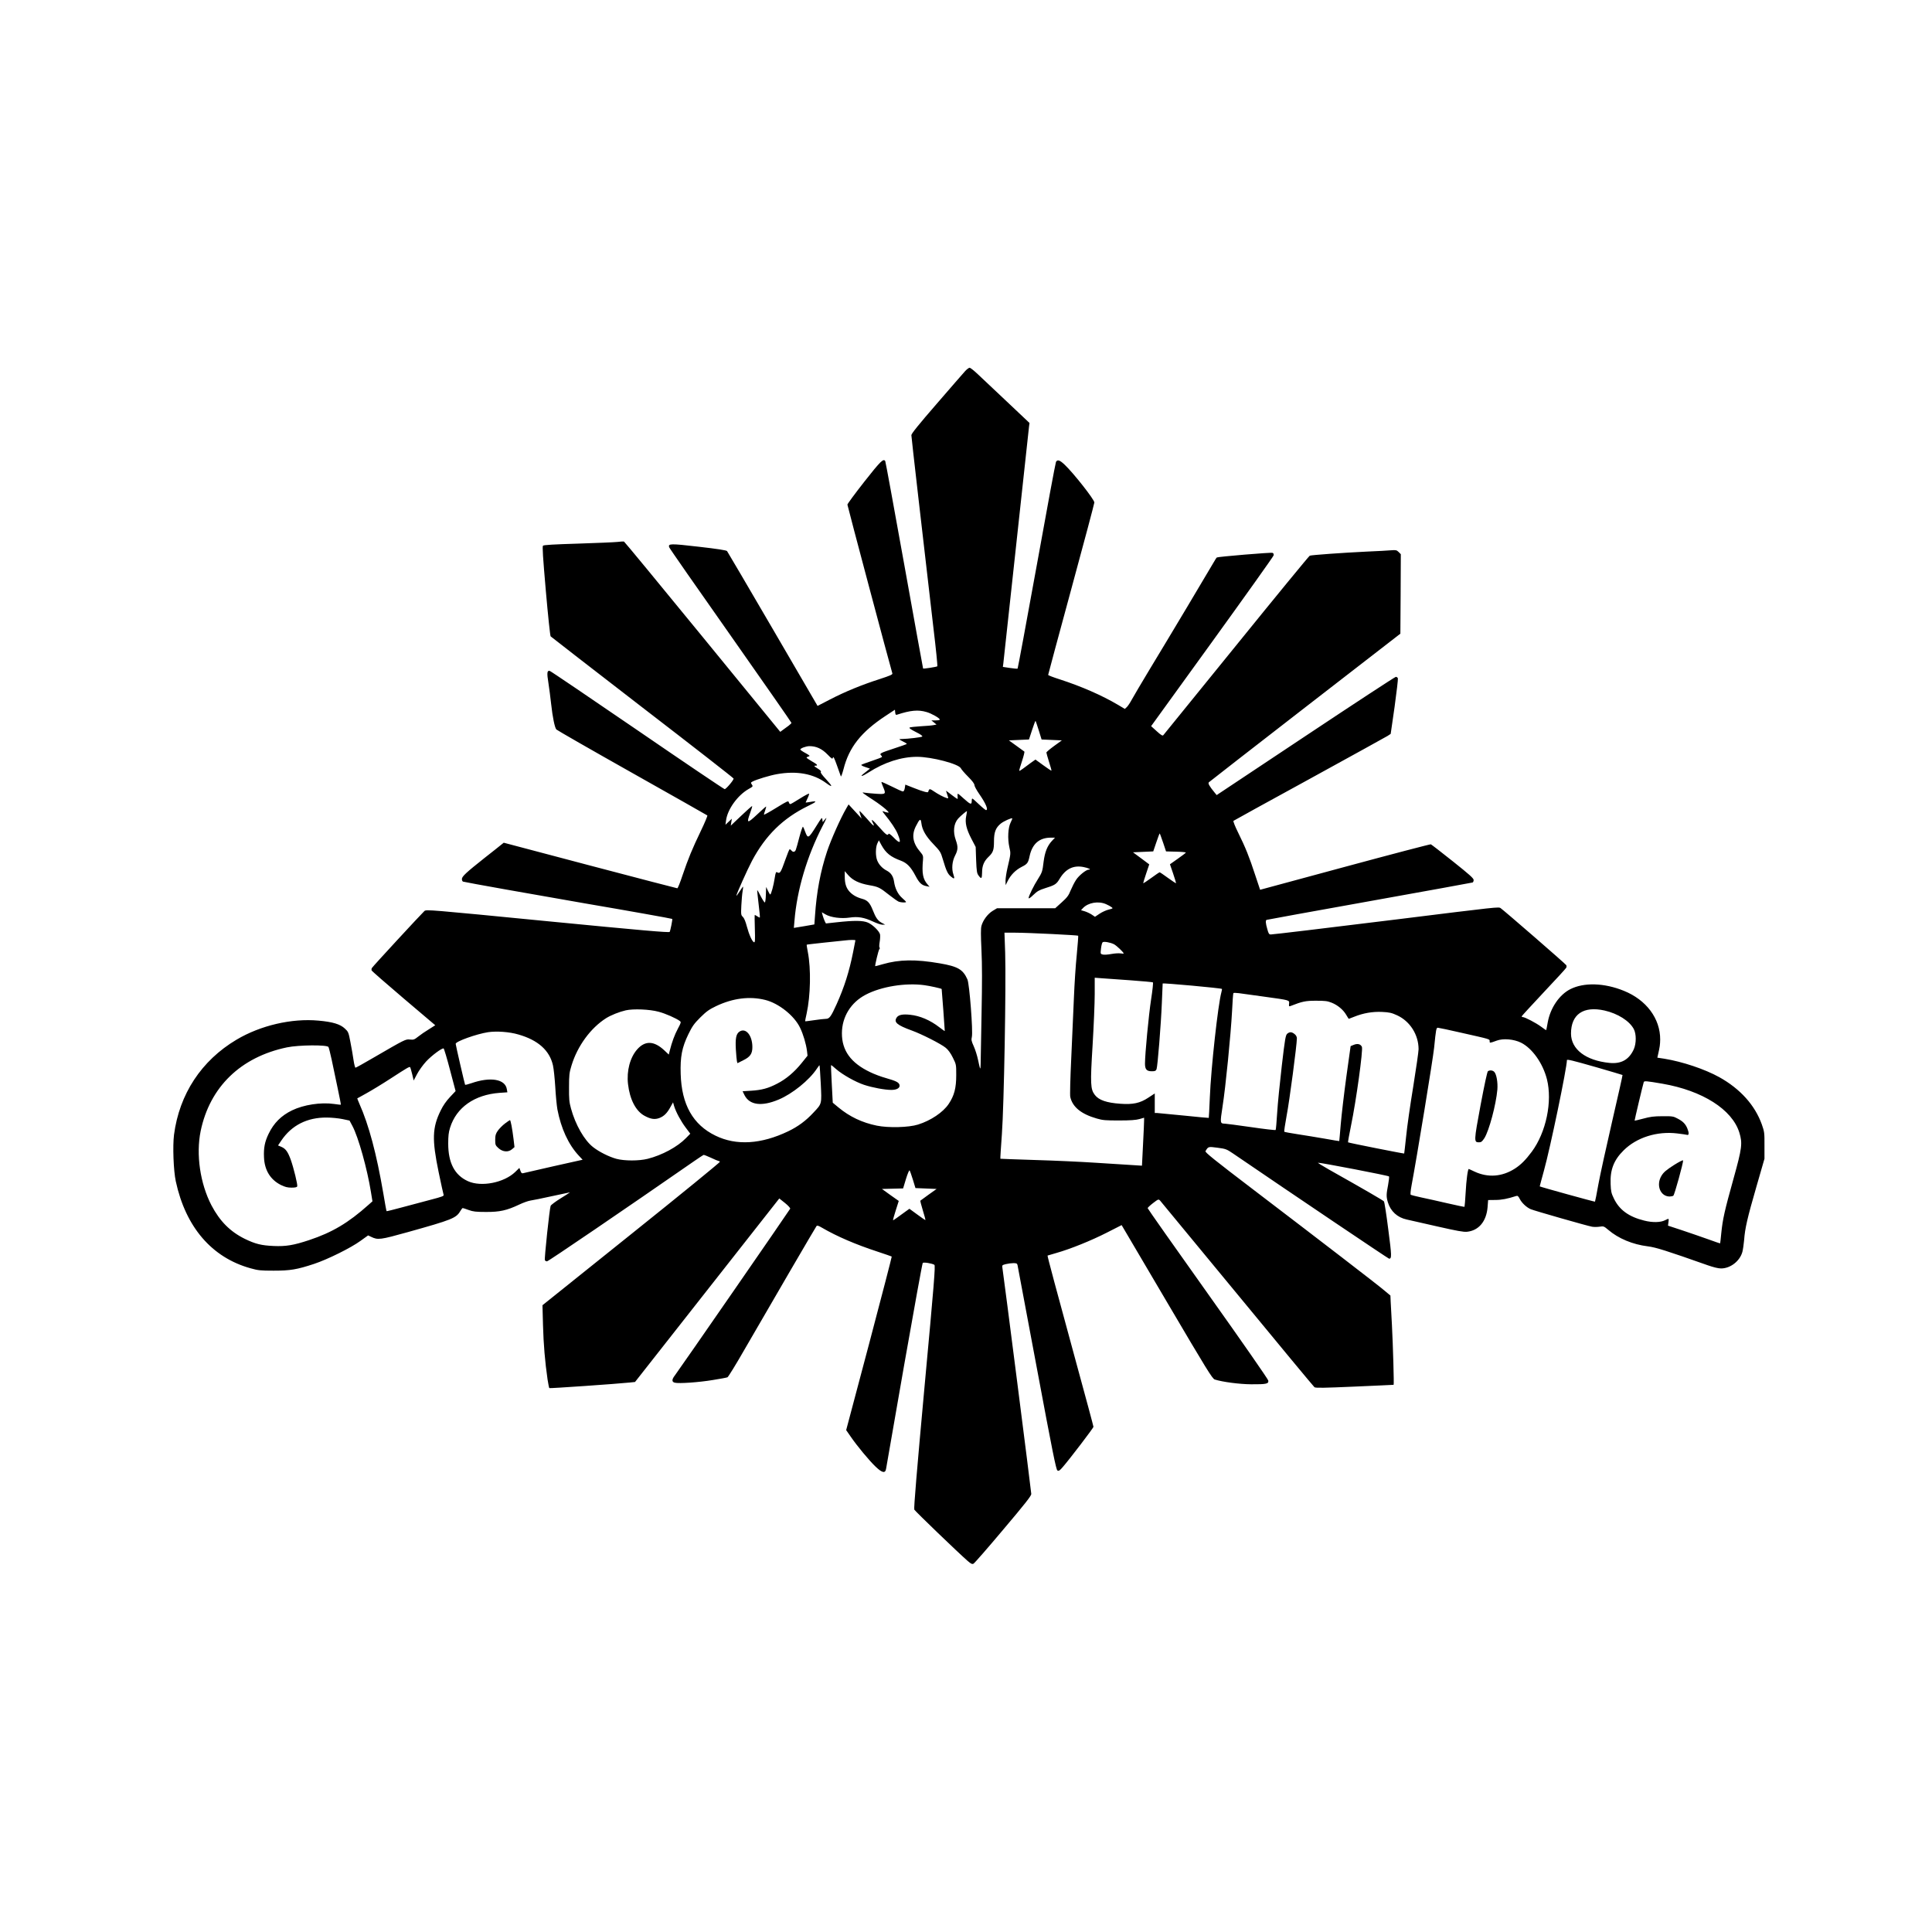 <?xml version="1.0" standalone="no"?>
<!DOCTYPE svg PUBLIC "-//W3C//DTD SVG 20010904//EN"
 "http://www.w3.org/TR/2001/REC-SVG-20010904/DTD/svg10.dtd">
<svg version="1.0" xmlns="http://www.w3.org/2000/svg"
 width="2175pt" height="2175pt" viewBox="0 0 2175 2175"
 preserveAspectRatio="xMidYMid meet">
<g transform="translate(0,2175) scale(0.1,-0.1)"
fill="#000000" stroke="none">
<path d="M10866 17573 c-19 -21 -163 -186 -320 -368 -204 -235 -286 -337 -286
-354 0 -22 125 -1109 249 -2176 28 -231 47 -423 43 -426 -8 -7 -155 -30 -160
-25 -1 2 -97 526 -211 1164 -115 638 -211 1165 -215 1171 -20 32 -51 3 -235
-231 -105 -134 -191 -250 -191 -259 0 -13 476 -1801 506 -1900 4 -13 -24 -25
-143 -64 -200 -64 -390 -142 -558 -229 l-141 -73 -504 865 c-278 476 -509 871
-515 878 -7 9 -107 25 -319 49 -321 37 -344 36 -333 -5 2 -10 313 -456 691
-993 377 -537 686 -980 686 -985 0 -4 -15 -19 -32 -32 -18 -13 -47 -34 -63
-46 l-31 -23 -874 1069 c-481 588 -879 1071 -885 1073 -5 2 -39 1 -75 -4 -36
-4 -236 -12 -445 -19 -269 -8 -383 -15 -392 -23 -9 -9 -1 -129 32 -510 24
-274 48 -504 54 -511 6 -6 471 -367 1035 -802 564 -434 1025 -793 1025 -799 0
-19 -86 -120 -101 -119 -9 1 -451 299 -983 664 -532 364 -976 665 -986 667
-30 8 -34 -22 -15 -136 9 -58 23 -166 31 -239 16 -147 40 -262 58 -284 7 -8
390 -228 852 -488 462 -260 843 -476 848 -480 4 -3 -29 -83 -74 -176 -97 -202
-141 -309 -206 -500 -26 -79 -52 -144 -58 -144 -5 0 -447 115 -982 256 l-972
257 -30 -24 c-16 -13 -98 -79 -183 -145 -212 -168 -258 -211 -258 -240 0 -14
6 -27 13 -29 18 -7 840 -153 1372 -245 481 -82 978 -171 983 -175 5 -4 -21
-133 -29 -146 -6 -10 -316 17 -1374 120 -1339 131 -1366 133 -1387 115 -33
-30 -582 -624 -591 -641 -5 -8 -6 -20 -4 -27 3 -8 166 -150 361 -316 l356
-302 -71 -45 c-40 -24 -94 -61 -120 -82 -44 -35 -53 -38 -93 -34 -49 6 -53 4
-418 -208 -102 -60 -191 -109 -196 -109 -5 0 -15 39 -22 86 -7 47 -22 138 -35
202 -21 111 -24 117 -63 153 -52 49 -137 75 -296 89 -302 28 -654 -54 -924
-215 -395 -235 -643 -612 -703 -1070 -16 -127 -6 -403 20 -524 111 -515 405
-858 841 -979 85 -24 113 -27 260 -27 189 0 264 13 455 76 154 51 416 181 524
260 l85 61 34 -16 c76 -37 101 -34 413 53 497 139 544 157 591 237 11 18 23
34 27 34 5 0 34 -10 67 -22 49 -18 82 -22 194 -22 155 -1 236 17 375 83 44 21
100 41 125 45 25 3 135 26 245 50 110 24 201 43 202 43 1 -1 -46 -31 -104 -67
-58 -36 -109 -74 -114 -85 -12 -28 -72 -593 -65 -611 3 -8 14 -14 24 -14 15 0
875 586 1655 1127 54 37 102 69 107 71 5 2 43 -13 84 -32 42 -20 80 -36 85
-36 5 0 12 -4 16 -9 3 -5 -445 -371 -996 -812 l-1002 -803 6 -226 c6 -215 22
-407 51 -608 8 -51 17 -96 20 -99 4 -5 753 47 908 63 l57 6 812 1033 812 1033
64 -51 c35 -28 61 -57 59 -64 -6 -15 -1256 -1822 -1297 -1875 -37 -47 -38 -75
-3 -84 46 -12 274 4 429 30 83 13 157 27 165 31 8 3 94 142 189 308 312 540
803 1382 813 1394 8 9 22 5 61 -18 168 -98 380 -189 624 -269 87 -29 160 -54
162 -56 2 -2 -112 -442 -254 -979 l-259 -975 50 -72 c70 -103 211 -273 282
-340 73 -70 108 -77 117 -25 3 17 95 544 204 1171 110 626 204 1143 209 1148
11 11 105 -5 131 -21 13 -8 -3 -207 -111 -1373 -87 -951 -122 -1369 -115
-1383 9 -18 494 -485 602 -579 36 -31 49 -37 64 -30 11 5 162 178 335 384 247
292 316 380 316 401 0 26 -313 2475 -325 2545 -5 30 -4 32 39 43 25 6 63 11
85 11 34 0 42 -4 46 -22 3 -13 101 -536 218 -1162 175 -936 216 -1141 231
-1150 15 -9 25 -3 61 39 79 91 345 440 345 452 0 7 -86 327 -191 710 -226 828
-330 1216 -326 1218 1 1 47 14 102 30 155 44 389 138 569 230 l163 83 509
-864 c451 -766 512 -865 539 -874 87 -28 278 -53 410 -54 172 -1 199 5 193 42
-2 15 -294 435 -681 979 -372 523 -677 956 -677 962 0 5 27 31 61 57 59 45 61
46 79 28 9 -11 401 -485 870 -1054 468 -569 859 -1040 868 -1047 13 -10 111
-8 452 7 239 11 437 19 439 20 6 0 -7 446 -19 675 -6 105 -12 222 -14 260 l-3
70 -66 55 c-78 67 -717 558 -1474 1135 -440 335 -549 423 -542 435 31 53 30
53 136 39 92 -12 102 -16 173 -64 684 -467 1750 -1185 1758 -1185 31 0 30 30
-9 329 -21 167 -43 309 -49 316 -10 12 -229 139 -620 359 -74 42 -129 76 -121
76 41 0 788 -144 798 -154 4 -3 -1 -46 -10 -95 -21 -107 -21 -134 -3 -195 31
-103 107 -172 212 -195 33 -7 187 -42 344 -78 225 -51 296 -64 336 -60 132 14
218 117 231 278 l6 79 81 1 c70 0 137 13 233 44 18 6 25 1 42 -32 23 -46 78
-97 124 -116 39 -17 637 -188 689 -197 20 -4 58 -4 85 0 46 7 49 6 98 -35 114
-98 275 -165 445 -186 91 -11 216 -51 675 -213 63 -22 118 -36 150 -36 105 0
211 82 240 185 7 27 16 88 20 135 9 129 36 247 137 596 l92 319 0 150 c1 143
-1 154 -30 237 -78 217 -243 400 -478 531 -164 91 -416 175 -619 208 l-79 12
7 31 c21 91 24 116 25 173 1 236 -156 447 -410 549 -219 89 -448 96 -602 18
-124 -63 -225 -212 -254 -374 -8 -46 -16 -85 -17 -87 -2 -1 -28 16 -58 39 -55
41 -182 108 -207 108 -8 0 -12 4 -10 10 2 5 113 126 247 269 135 143 249 267
253 276 5 8 5 21 1 29 -8 15 -701 616 -739 642 -23 16 -22 16 -1174 -127 -811
-100 -1388 -169 -1413 -169 -20 0 -26 8 -40 60 -19 65 -21 96 -9 104 4 2 525
97 1157 210 633 114 1156 208 1163 211 6 2 12 15 12 28 0 19 -47 61 -234 210
-129 103 -241 189 -248 192 -7 2 -443 -112 -968 -254 l-954 -258 -57 171 c-65
199 -107 304 -191 474 -34 68 -57 127 -52 131 5 4 389 216 854 470 465 255
861 474 881 486 l35 23 44 305 c23 168 40 312 37 321 -4 9 -14 16 -23 16 -9 0
-467 -300 -1017 -666 l-1000 -665 -23 28 c-60 73 -77 104 -65 116 7 7 494 386
1084 843 l1072 830 3 448 2 447 -24 24 c-22 22 -31 24 -83 20 -32 -3 -157 -10
-278 -15 -270 -13 -619 -38 -640 -46 -9 -4 -381 -457 -827 -1008 -446 -550
-816 -1006 -822 -1013 -8 -9 -26 1 -74 45 l-63 57 687 950 c378 523 689 960
692 972 3 15 -1 25 -13 29 -16 7 -611 -43 -626 -52 -4 -2 -22 -30 -40 -62 -48
-84 -519 -873 -716 -1197 -93 -155 -184 -308 -202 -342 -18 -34 -43 -71 -55
-83 l-23 -21 -77 46 c-181 107 -413 208 -653 286 -73 23 -133 46 -133 51 0 5
117 439 260 965 143 525 260 965 260 976 0 33 -234 330 -334 425 -56 53 -81
61 -98 32 -5 -8 -103 -534 -217 -1168 -115 -635 -212 -1156 -215 -1159 -3 -3
-41 0 -86 7 l-80 12 5 37 c3 20 68 621 145 1336 77 715 142 1316 145 1337 l5
36 -253 239 c-138 131 -287 271 -329 310 -42 40 -84 73 -92 73 -8 0 -31 -17
-50 -37z m-768 -3869 c153 50 239 58 333 30 56 -16 149 -69 149 -85 0 -5 -21
-9 -47 -9 l-48 0 29 -23 29 -24 -32 -6 c-18 -4 -82 -10 -144 -13 -62 -4 -118
-10 -126 -14 -10 -6 11 -21 68 -50 56 -28 80 -45 73 -52 -8 -8 -153 -26 -237
-28 -29 -1 -28 -2 18 -26 26 -13 47 -26 47 -28 0 -3 -64 -26 -142 -51 -155
-51 -169 -58 -150 -77 7 -7 12 -15 12 -19 0 -4 -51 -24 -112 -44 -62 -21 -117
-41 -121 -45 -5 -4 15 -16 44 -25 l53 -18 -25 -20 c-13 -10 -35 -28 -48 -38
-49 -39 -11 -29 57 15 179 115 370 176 546 176 165 0 469 -80 493 -129 6 -13
43 -56 82 -95 47 -47 71 -79 71 -95 0 -12 25 -58 55 -101 72 -103 105 -180 75
-180 -5 0 -41 29 -79 65 -37 36 -71 65 -75 65 -3 0 -6 -9 -6 -19 0 -54 -11
-52 -87 16 -73 66 -75 67 -73 38 1 -17 2 -34 1 -38 -1 -5 -30 15 -66 43 -36
28 -65 50 -65 47 0 -2 7 -23 15 -46 14 -42 14 -42 -8 -35 -34 10 -98 44 -146
77 -35 24 -45 27 -52 16 -5 -8 -9 -18 -9 -23 0 -13 -53 0 -159 42 l-99 39 -6
-39 c-4 -24 -12 -38 -21 -38 -9 0 -65 25 -126 56 -61 30 -113 53 -115 51 -3
-2 5 -25 16 -51 37 -87 35 -89 -77 -82 -54 4 -111 9 -128 12 -29 5 -29 4 -10
-11 11 -9 61 -42 110 -74 50 -32 110 -78 135 -100 40 -37 42 -42 20 -38 -14 2
-34 8 -45 13 -15 6 -12 -1 13 -32 70 -85 126 -168 148 -222 44 -106 29 -118
-47 -39 -31 32 -53 47 -56 40 -9 -25 -29 -11 -103 73 -78 88 -101 105 -75 53
29 -55 9 -42 -66 45 -41 46 -77 85 -81 85 -4 1 -1 -18 7 -41 l15 -43 -73 79
-74 80 -26 -45 c-64 -110 -170 -347 -216 -484 -75 -226 -118 -457 -136 -726
l-7 -96 -115 -20 -116 -19 7 80 c28 348 142 729 316 1066 46 87 53 107 31 80
l-29 -35 -4 30 c-3 28 -8 22 -67 -73 -90 -144 -96 -147 -127 -64 -9 26 -20 51
-24 55 -4 5 -22 -47 -40 -114 -17 -68 -36 -133 -41 -146 -10 -26 -31 -30 -49
-8 -7 8 -16 15 -20 15 -4 0 -26 -53 -49 -119 -50 -142 -60 -158 -88 -143 -18
10 -20 6 -32 -66 -12 -80 -40 -182 -50 -182 -3 0 -15 19 -26 43 l-20 42 -3
-87 c-1 -49 -7 -88 -12 -88 -5 0 -26 32 -46 71 -19 39 -37 69 -39 68 -2 -2 5
-71 15 -154 10 -82 17 -152 14 -154 -2 -2 -15 4 -28 13 -14 9 -27 16 -29 16
-2 0 -2 -70 1 -156 4 -130 2 -156 -9 -152 -21 7 -56 85 -81 178 -14 54 -30 93
-44 107 -22 20 -23 27 -18 130 3 59 9 131 14 158 5 28 7 51 5 53 -1 2 -19 -23
-39 -55 -20 -31 -36 -52 -36 -46 0 17 126 298 176 392 153 287 348 479 630
617 103 50 109 61 25 46 -28 -5 -51 -8 -51 -6 0 2 10 24 22 49 12 24 19 47 16
50 -3 3 -49 -21 -101 -54 -53 -33 -101 -62 -108 -63 -7 -2 -15 7 -18 19 -6 21
-14 17 -143 -62 -76 -47 -138 -81 -138 -76 0 5 7 27 15 50 8 22 12 41 9 41 -3
0 -49 -41 -102 -91 -110 -103 -120 -101 -77 18 15 40 25 76 23 78 -3 3 -58
-46 -123 -108 l-118 -112 6 39 6 39 -36 -34 -36 -34 7 50 c16 123 129 281 253
352 50 28 52 30 37 51 -13 19 -13 22 7 33 45 24 197 70 278 84 221 39 408 5
551 -100 77 -57 77 -41 0 42 -48 51 -67 79 -59 84 8 4 -5 18 -37 38 -39 24
-44 31 -26 31 35 0 26 13 -38 49 -33 19 -60 38 -60 42 0 4 10 9 23 13 19 5 15
10 -35 38 -32 17 -58 35 -58 40 0 14 65 38 103 38 76 0 139 -29 200 -91 54
-55 59 -58 64 -38 5 16 16 -6 45 -87 21 -60 41 -116 44 -124 3 -8 16 28 30 80
62 247 198 419 474 601 l105 69 3 -31 c3 -24 7 -30 20 -25z m1596 -176 l32
-103 114 -5 114 -5 -87 -63 c-48 -35 -87 -68 -87 -74 0 -6 14 -54 30 -106 17
-52 29 -96 27 -98 -2 -2 -43 25 -92 61 l-88 64 -51 -36 c-28 -20 -68 -50 -89
-66 -21 -16 -40 -27 -42 -25 -3 3 11 51 30 108 19 57 31 106 27 109 -4 3 -45
33 -91 66 l-83 60 113 5 113 5 35 107 c19 59 37 105 39 103 2 -2 18 -50 36
-107z m-817 -966 c-15 -74 2 -146 60 -257 l47 -90 5 -147 c5 -127 9 -150 27
-174 32 -44 39 -38 40 34 0 76 22 128 74 177 50 48 60 75 60 172 0 105 19 154
76 201 33 27 122 67 130 59 2 -2 -7 -23 -19 -48 -29 -58 -35 -181 -14 -276 17
-72 17 -72 -22 -238 -11 -49 -21 -112 -21 -140 l1 -50 25 50 c35 68 88 121
156 156 64 32 73 45 89 121 30 138 109 208 240 208 l46 0 -35 -37 c-52 -56
-79 -125 -93 -232 -13 -111 -17 -123 -65 -199 -45 -69 -104 -190 -104 -212 0
-10 19 2 53 35 42 41 66 55 127 74 116 36 133 47 168 106 68 114 156 157 271
134 56 -11 92 -29 58 -29 -29 0 -110 -65 -142 -114 -19 -28 -46 -82 -62 -120
-23 -58 -40 -80 -101 -135 l-73 -66 -327 0 -328 0 -50 -30 c-55 -34 -108 -105
-125 -168 -8 -31 -8 -101 0 -272 8 -165 8 -369 1 -720 -5 -269 -10 -519 -10
-554 0 -35 -2 -62 -6 -59 -3 3 -13 46 -23 94 -10 49 -32 119 -49 156 -26 57
-29 73 -21 105 14 62 -27 596 -50 647 -50 113 -108 146 -311 181 -272 47 -457
44 -643 -10 -45 -13 -83 -23 -84 -22 -5 6 36 179 46 191 7 8 8 16 3 18 -5 2
-5 28 1 64 6 33 7 72 4 86 -10 37 -81 107 -135 131 -55 25 -156 26 -355 4
l-119 -13 -13 25 c-7 15 -17 43 -23 63 l-10 38 41 -24 c60 -35 177 -50 271
-36 95 14 165 2 265 -45 40 -19 87 -35 105 -35 l31 1 -37 19 c-46 25 -69 58
-103 145 -32 81 -59 110 -118 126 -63 17 -110 44 -145 83 -37 42 -52 91 -52
170 l0 59 40 -46 c51 -58 123 -92 234 -112 104 -18 119 -25 227 -111 46 -36
94 -70 107 -75 27 -10 82 -12 82 -3 0 4 -20 24 -44 45 -48 42 -80 107 -91 184
-9 61 -35 99 -83 124 -48 25 -87 66 -106 113 -21 50 -20 148 1 193 l17 35 28
-52 c50 -91 104 -135 219 -177 69 -26 112 -70 164 -168 43 -83 71 -109 125
-119 l35 -7 -21 24 c-55 62 -67 127 -53 281 3 41 0 51 -29 85 -86 100 -102
190 -52 290 44 88 56 94 63 34 9 -74 50 -146 137 -236 74 -78 80 -86 105 -171
37 -125 54 -162 88 -190 41 -35 48 -30 30 22 -22 64 -14 149 20 214 32 62 34
97 7 173 -34 95 -23 186 27 242 26 29 95 87 98 83 2 -2 -2 -27 -8 -56z m2217
-298 l33 -99 111 -3 c62 -1 112 -6 112 -10 -1 -4 -41 -35 -90 -69 l-89 -63 35
-102 c19 -56 34 -106 34 -110 0 -5 -40 21 -89 57 -49 36 -92 65 -96 65 -4 0
-47 -29 -96 -65 -49 -36 -89 -62 -89 -57 0 4 15 54 34 110 l34 101 -91 68 -92
68 114 5 114 5 35 103 c19 57 36 101 38 99 3 -2 19 -49 38 -103z m-642 -693
c24 -10 52 -26 62 -34 18 -13 16 -15 -33 -27 -29 -7 -75 -28 -103 -47 l-51
-34 -37 25 c-20 13 -56 30 -79 37 l-41 12 21 23 c59 63 175 83 261 45z m-608
-336 c158 -8 291 -16 294 -19 2 -3 -5 -99 -16 -213 -12 -114 -26 -332 -32
-483 -6 -151 -20 -457 -30 -680 -11 -230 -16 -420 -11 -440 26 -113 123 -192
298 -242 68 -20 100 -22 253 -22 126 0 190 5 228 16 l52 15 0 -31 c0 -17 -5
-138 -12 -270 l-12 -239 -110 7 c-61 4 -246 15 -411 26 -165 11 -473 25 -685
31 -212 7 -386 13 -388 14 -2 2 6 126 17 276 24 327 48 1678 37 2042 l-8 227
124 0 c68 0 253 -7 412 -15z m-2214 -71 c0 -4 -12 -63 -26 -133 -44 -221 -99
-393 -185 -585 -65 -144 -82 -166 -123 -166 -18 0 -77 -7 -131 -15 -54 -8
-100 -14 -101 -12 -1 1 6 40 17 87 44 202 50 502 14 689 -9 46 -15 84 -13 86
2 2 93 12 203 24 110 11 214 22 230 24 54 7 115 7 115 1z m2911 -44 c30 -16
109 -91 109 -104 0 -3 -16 -2 -36 1 -20 3 -66 0 -104 -7 -37 -7 -80 -10 -95
-6 -27 7 -27 7 -20 69 4 34 12 65 19 70 16 10 85 -2 127 -23z m187 -406 c133
-10 246 -20 251 -23 5 -4 -4 -88 -20 -191 -27 -174 -69 -615 -69 -724 0 -65
19 -86 77 -86 36 0 45 4 53 23 12 31 50 499 60 752 5 116 9 211 9 213 2 8 658
-52 667 -61 2 -2 -1 -19 -6 -38 -38 -139 -117 -853 -130 -1183 -5 -126 -11
-230 -12 -231 -2 -1 -127 10 -278 26 -151 15 -287 28 -302 29 l-28 0 0 110 0
110 -75 -49 c-91 -60 -171 -77 -311 -67 -157 11 -244 41 -289 100 -49 65 -52
121 -25 558 13 216 24 476 24 577 l0 184 80 -6 c45 -3 190 -14 324 -23z
m-2321 -55 c61 -8 191 -37 194 -43 2 -5 36 -472 35 -473 -2 -2 -29 18 -62 43
-102 79 -218 129 -329 140 -85 9 -131 -1 -151 -32 -34 -52 5 -85 170 -145 111
-40 330 -151 383 -195 28 -23 55 -60 80 -111 38 -76 38 -78 38 -197 0 -145
-22 -230 -85 -324 -63 -94 -201 -187 -345 -232 -104 -33 -334 -39 -465 -12
-165 34 -304 100 -430 204 l-65 54 -11 210 c-6 115 -10 211 -8 213 2 2 27 -18
56 -44 72 -63 219 -146 316 -178 94 -31 233 -57 307 -57 64 0 101 24 91 58 -9
28 -39 43 -154 76 -52 14 -131 44 -176 66 -218 104 -319 244 -318 439 1 184
101 346 268 433 175 92 448 136 661 107z m3823 -129 c296 -41 286 -38 282 -80
-3 -28 -1 -32 15 -26 133 52 169 60 288 60 101 0 129 -3 176 -22 68 -27 131
-79 165 -138 14 -24 27 -44 28 -44 2 0 29 11 62 24 102 41 206 59 313 54 83
-4 108 -10 169 -38 146 -67 242 -219 242 -382 0 -26 -27 -215 -60 -420 -34
-205 -70 -458 -80 -562 -11 -104 -21 -190 -22 -192 -4 -3 -626 120 -632 126
-2 3 13 88 34 190 57 275 137 853 122 885 -15 32 -50 40 -93 22 l-34 -14 -48
-344 c-26 -189 -54 -429 -63 -534 -9 -104 -16 -191 -17 -191 -1 -1 -74 11
-162 27 -88 15 -225 38 -305 50 -80 12 -148 25 -152 28 -3 3 9 86 27 183 31
159 115 796 115 868 0 19 -9 35 -26 49 -33 26 -55 26 -82 4 -19 -16 -26 -55
-62 -363 -22 -190 -46 -428 -52 -530 -6 -102 -14 -188 -17 -191 -3 -4 -127 10
-276 32 -148 21 -281 39 -295 39 -55 1 -56 4 -27 192 35 220 93 812 107 1071
5 110 12 202 15 206 2 5 30 4 62 0 32 -5 159 -22 283 -39z m-5615 -37 c152
-38 327 -177 392 -313 36 -74 68 -183 78 -262 l6 -53 -66 -82 c-81 -101 -175
-181 -275 -232 -101 -53 -176 -73 -293 -80 l-97 -6 22 -45 c57 -111 193 -129
383 -49 154 64 345 218 431 348 15 23 28 40 30 38 2 -2 8 -94 14 -206 11 -235
14 -224 -83 -327 -84 -91 -174 -157 -282 -209 -306 -147 -587 -164 -820 -50
-254 123 -382 350 -392 695 -6 192 14 298 87 448 44 90 64 118 134 188 69 68
98 89 177 127 189 90 378 114 554 70z m-1200 -133 c77 -20 200 -75 238 -104
16 -13 15 -18 -22 -87 -37 -70 -66 -148 -91 -247 l-11 -44 -50 47 c-116 109
-217 112 -306 11 -80 -91 -120 -241 -103 -390 20 -174 88 -305 187 -358 68
-37 115 -44 167 -24 51 20 86 54 124 124 l29 52 12 -42 c21 -68 76 -170 131
-243 l51 -68 -48 -49 c-97 -100 -270 -193 -433 -234 -97 -24 -259 -24 -350 0
-84 23 -196 79 -263 132 -99 77 -199 252 -249 435 -20 72 -23 107 -22 239 0
139 3 164 28 245 67 220 215 422 390 533 55 34 147 71 221 88 85 19 268 12
370 -16z m10648 14 c150 -34 281 -117 330 -209 29 -55 29 -161 0 -227 -54
-118 -141 -167 -274 -154 -267 27 -432 153 -433 330 0 217 139 313 377 260z
m-1614 -250 c337 -76 321 -71 321 -96 0 -22 1 -22 80 7 73 27 191 17 273 -23
126 -63 246 -231 292 -412 63 -250 -9 -597 -170 -815 -69 -93 -124 -148 -191
-191 -144 -92 -302 -104 -453 -34 -35 17 -65 30 -66 30 -11 0 -28 -128 -35
-264 -5 -87 -11 -160 -13 -162 -2 -2 -89 16 -193 40 -104 24 -237 54 -296 66
-59 13 -111 26 -116 29 -6 4 -2 46 9 106 60 318 241 1423 254 1550 21 210 24
225 42 225 9 0 127 -25 262 -56z m-10613 -20 c221 -63 351 -179 389 -347 9
-39 20 -148 26 -242 5 -93 16 -208 24 -254 41 -214 124 -396 241 -521 l43 -46
-327 -73 c-180 -41 -335 -76 -345 -79 -12 -3 -20 4 -28 28 l-12 32 -46 -45
c-126 -122 -384 -173 -534 -104 -149 68 -221 206 -221 422 0 85 4 126 21 180
71 228 275 371 557 392 l88 6 -6 35 c-18 114 -185 142 -398 68 -38 -13 -70
-21 -72 -18 -5 10 -106 447 -106 461 0 27 232 110 365 131 95 14 241 4 341
-26z m-2138 -141 c5 -10 21 -74 36 -143 14 -69 44 -210 66 -314 22 -104 39
-190 37 -192 -1 -2 -36 2 -77 8 -149 21 -342 -9 -472 -72 -122 -59 -206 -143
-264 -264 -43 -89 -57 -158 -52 -265 6 -144 71 -251 190 -311 47 -23 75 -30
120 -30 40 0 60 4 64 14 7 17 -40 208 -73 301 -33 90 -57 123 -105 144 l-38
16 37 55 c116 172 291 261 512 259 53 0 132 -8 176 -17 l80 -17 32 -60 c67
-124 168 -487 209 -745 l17 -104 -44 -39 c-228 -204 -409 -311 -667 -397 -177
-59 -264 -73 -401 -67 -139 6 -207 23 -326 81 -164 81 -280 198 -374 376 -128
246 -176 574 -122 837 103 496 450 833 971 942 134 28 455 30 468 4z m1368
-258 l63 -238 -64 -68 c-42 -45 -77 -95 -104 -151 -95 -193 -99 -326 -23 -693
27 -132 53 -247 56 -256 6 -13 -18 -22 -141 -54 -81 -21 -227 -60 -323 -86
-96 -26 -176 -46 -178 -44 -2 1 -19 92 -37 202 -76 443 -162 767 -269 1007
-14 33 -25 60 -24 61 2 0 49 27 105 58 56 31 178 105 270 165 188 122 212 136
220 128 3 -3 13 -38 23 -78 l17 -72 38 72 c21 40 67 104 102 142 62 67 178
153 197 147 5 -2 38 -111 72 -242z m12903 31 c161 -47 295 -86 297 -88 2 -2
-51 -238 -117 -523 -66 -286 -136 -605 -155 -709 -18 -104 -36 -191 -38 -194
-4 -3 -615 166 -622 172 -1 1 21 80 47 176 72 258 259 1159 259 1245 0 12 56
-1 329 -79z m746 -186 c451 -78 785 -290 866 -550 37 -121 31 -173 -66 -521
-100 -359 -121 -452 -137 -609 -6 -63 -12 -116 -13 -117 -1 -2 -62 19 -136 46
-74 26 -205 72 -293 101 l-158 52 5 39 c6 44 6 44 -34 24 -52 -28 -145 -30
-239 -6 -174 43 -280 121 -341 248 -29 59 -34 81 -37 164 -7 159 36 270 147
379 146 145 376 218 604 190 50 -6 100 -13 110 -16 22 -7 23 23 2 74 -21 50
-50 79 -110 110 -46 25 -59 27 -170 26 -97 0 -138 -6 -215 -27 -52 -14 -96
-24 -98 -23 -2 3 94 408 103 434 5 15 29 13 210 -18z m-8438 -1080 l29 -95
119 -5 119 -5 -90 -64 c-49 -36 -91 -66 -93 -68 -2 -1 10 -51 28 -109 18 -58
31 -107 29 -109 -1 -2 -43 26 -91 62 l-89 65 -46 -33 c-26 -18 -67 -48 -91
-66 -24 -18 -46 -32 -48 -30 -1 2 12 52 31 110 l34 107 -95 67 -94 68 119 3
119 3 32 106 c18 58 36 102 41 97 4 -5 21 -52 37 -104z"/>
<path d="M8323 10135 c-36 -25 -46 -77 -39 -199 4 -60 9 -120 12 -133 l6 -22
68 34 c76 38 100 73 100 147 0 134 -76 223 -147 173z"/>
<path d="M16751 9691 c-8 -5 -38 -144 -83 -382 -76 -408 -76 -419 -18 -419 25
0 35 8 61 47 53 85 131 376 146 547 6 80 -9 170 -34 198 -17 19 -49 23 -72 9z"/>
<path d="M5685 9102 c-27 -20 -63 -57 -80 -80 -25 -37 -30 -53 -30 -104 0 -56
2 -62 37 -94 48 -43 111 -48 153 -11 l27 23 -10 86 c-15 122 -33 218 -41 218
-3 0 -28 -17 -56 -38z"/>
<path d="M18840 8631 c-82 -53 -111 -78 -134 -115 -66 -106 -15 -236 91 -236
15 0 34 4 41 9 13 8 114 376 110 397 -2 7 -50 -18 -108 -55z"/>
</g>
</svg>
